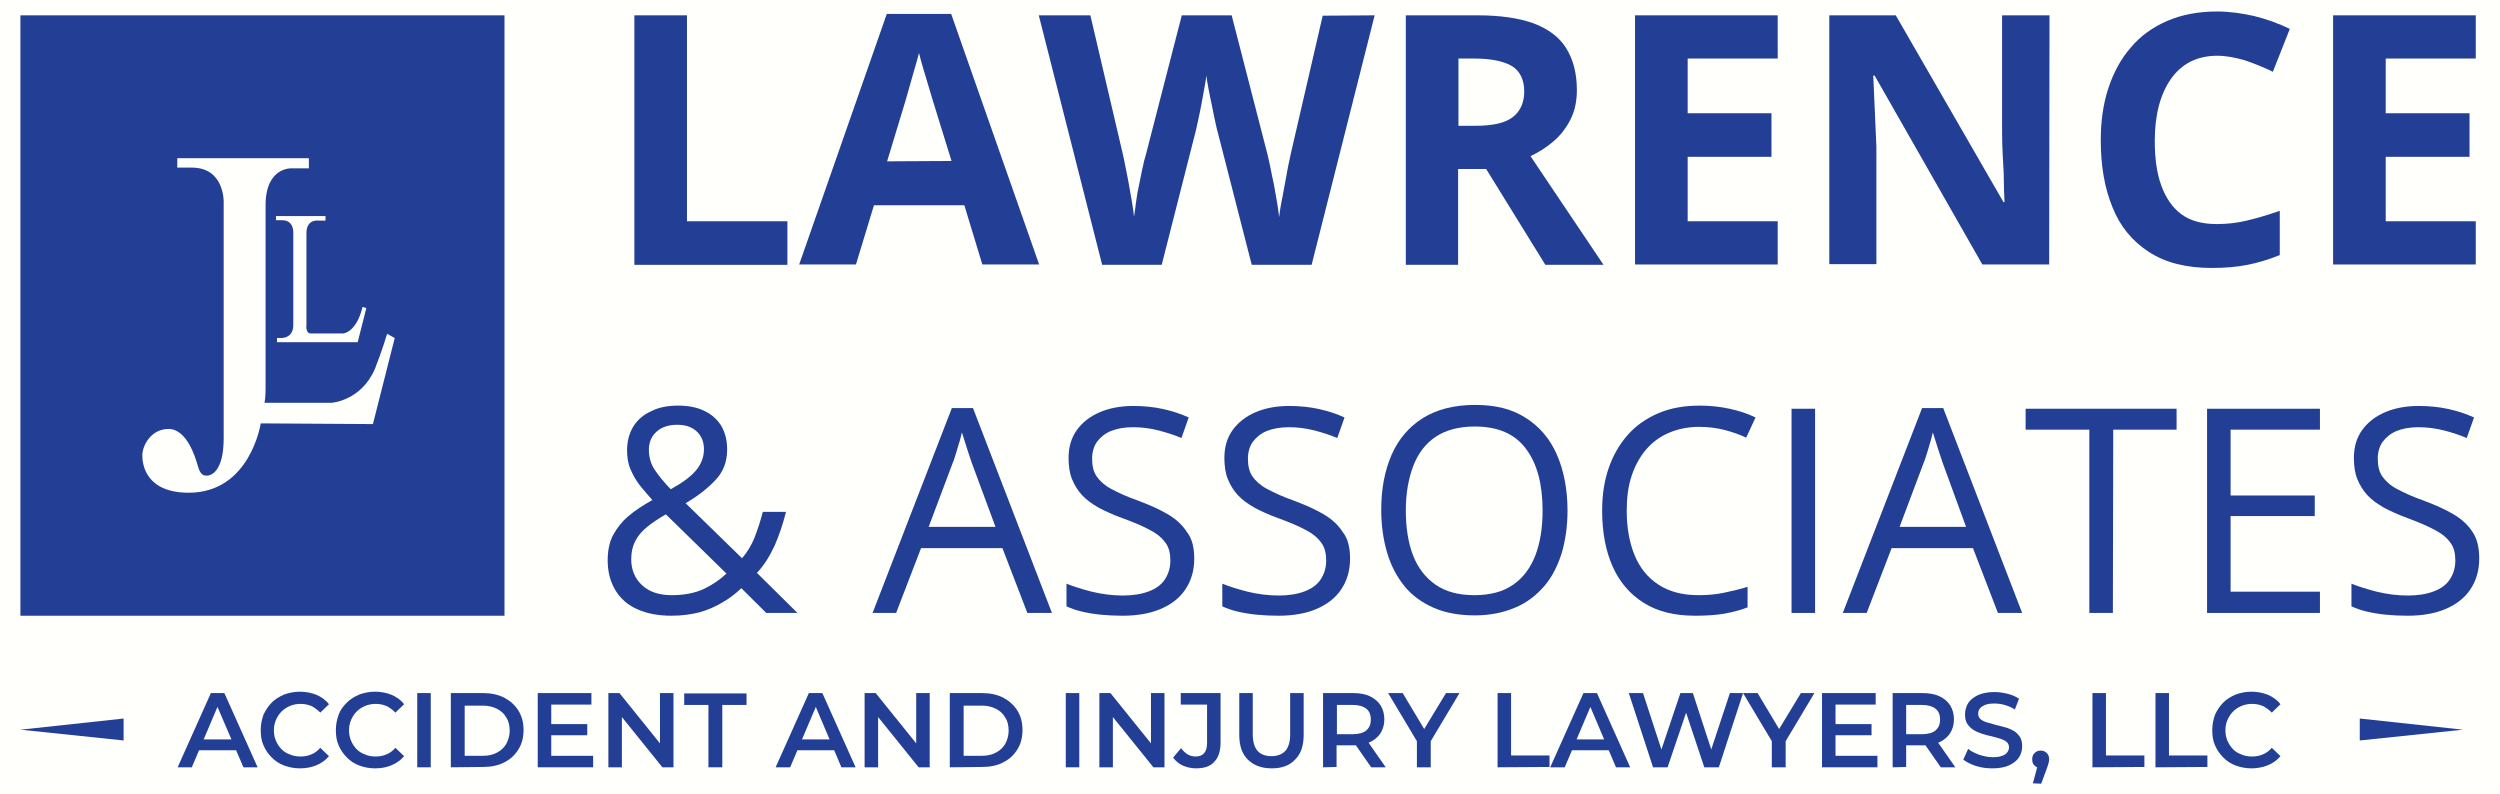 <svg xmlns="http://www.w3.org/2000/svg" width="236" height="75" viewBox="0 0 236 75" fill="none"><rect width="236" height="75" fill="#736868"></rect><g clip-path="url(#clip0_3422_2012)"><rect width="1920" height="4088" transform="translate(-250 -1143)" fill="white"></rect><rect width="1920" height="961" transform="translate(-250 -100)" fill="#FFFFFC"></rect><path d="M59.883 24.967V1.447H64.851V20.888H74.33V25H59.883V24.967Z" fill="#233F95"></path><path d="M92.733 24.967L91.033 19.375H82.502L80.802 24.967H75.442L83.712 1.316H89.791L98.094 24.967H92.733ZM89.824 15.197L88.124 9.704C88.026 9.342 87.863 8.882 87.699 8.29C87.536 7.697 87.34 7.138 87.176 6.546C87.013 5.954 86.849 5.428 86.751 5C86.653 5.428 86.49 5.987 86.294 6.645C86.098 7.303 85.934 7.895 85.771 8.487C85.607 9.079 85.477 9.474 85.411 9.737L83.744 15.23L89.824 15.197Z" fill="#233F95"></path><path d="M129.767 1.447L123.818 25H118.164L114.993 12.632C114.928 12.401 114.829 12.039 114.731 11.546C114.633 11.053 114.503 10.526 114.405 9.967C114.274 9.375 114.176 8.849 114.078 8.355C113.98 7.829 113.914 7.434 113.882 7.138C113.849 7.434 113.783 7.829 113.685 8.355C113.587 8.849 113.489 9.408 113.391 9.967C113.293 10.526 113.162 11.053 113.064 11.546C112.966 12.039 112.868 12.401 112.803 12.664L109.665 25H104.043L98.061 1.447H102.931L105.939 14.309C106.037 14.704 106.135 15.164 106.233 15.691C106.331 16.217 106.462 16.776 106.56 17.368C106.658 17.96 106.756 18.52 106.854 19.046C106.952 19.572 107.017 20.066 107.05 20.46C107.115 20.066 107.181 19.572 107.246 19.046C107.311 18.52 107.41 17.96 107.54 17.401C107.671 16.842 107.736 16.316 107.867 15.822C107.965 15.329 108.063 14.934 108.161 14.638L111.561 1.447H116.268L119.667 14.638C119.733 14.934 119.831 15.329 119.929 15.822C120.027 16.316 120.125 16.842 120.255 17.401C120.354 17.96 120.452 18.52 120.55 19.079C120.648 19.638 120.713 20.099 120.746 20.493C120.811 19.967 120.909 19.309 121.073 18.552C121.203 17.796 121.367 17.006 121.498 16.25C121.628 15.493 121.792 14.835 121.89 14.342L124.864 1.48L129.767 1.447Z" fill="#233F95"></path><path d="M139.508 1.447C141.633 1.447 143.398 1.71 144.771 2.204C146.144 2.73 147.19 3.487 147.843 4.539C148.497 5.592 148.857 6.908 148.857 8.487C148.857 9.572 148.66 10.493 148.236 11.316C147.811 12.138 147.288 12.796 146.634 13.355C145.98 13.914 145.261 14.375 144.477 14.737L151.373 25H145.882L140.293 15.954H137.645V25H132.709V1.447H139.508ZM139.181 5.526H137.678V11.875H139.279C140.914 11.875 142.09 11.612 142.81 11.053C143.529 10.493 143.888 9.671 143.888 8.618C143.888 7.566 143.496 6.71 142.744 6.25C141.992 5.789 140.783 5.526 139.181 5.526Z" fill="#233F95"></path><path d="M167.815 24.967H154.348V1.447H167.815V5.526H159.316V10.691H167.227V14.803H159.316V20.888H167.815V24.967Z" fill="#233F95"></path><path d="M193.442 24.967H187.133L176.967 7.138H176.837C176.869 7.862 176.902 8.618 176.935 9.375C176.967 10.132 177 10.888 177.033 11.612C177.065 12.368 177.098 13.125 177.131 13.849V24.934H172.685V1.447H178.961L189.127 19.079H189.225C189.192 18.355 189.16 17.631 189.16 16.908C189.16 16.184 189.094 15.46 189.061 14.737C189.029 14.013 188.996 13.289 188.996 12.566V1.447H193.474L193.442 24.967Z" fill="#233F95"></path><path d="M209.295 5.263C208.347 5.263 207.497 5.46 206.778 5.822C206.059 6.184 205.438 6.743 204.947 7.434C204.457 8.125 204.065 8.98 203.803 9.967C203.542 10.954 203.411 12.072 203.411 13.289C203.411 14.967 203.607 16.381 204.032 17.533C204.457 18.684 205.078 19.605 205.928 20.23C206.778 20.855 207.889 21.151 209.262 21.151C210.21 21.151 211.158 21.053 212.106 20.822C213.054 20.592 214.1 20.296 215.211 19.901V24.079C214.165 24.506 213.152 24.803 212.171 25C211.191 25.197 210.047 25.296 208.805 25.296C206.386 25.296 204.424 24.803 202.855 23.783C201.287 22.763 200.142 21.381 199.423 19.572C198.672 17.763 198.312 15.658 198.312 13.224C198.312 11.447 198.541 9.803 199.031 8.322C199.521 6.842 200.208 5.559 201.156 4.474C202.071 3.388 203.215 2.566 204.588 1.974C205.961 1.381 207.53 1.085 209.295 1.085C210.472 1.085 211.616 1.25 212.792 1.513C213.969 1.809 215.08 2.204 216.159 2.73L214.557 6.776C213.675 6.349 212.792 5.987 211.91 5.691C210.995 5.428 210.145 5.263 209.295 5.263Z" fill="#233F95"></path><path d="M233.712 24.967H220.245V1.447H233.712V5.526H225.213V10.691H233.124V14.803H225.213V20.888H233.712V24.967Z" fill="#233F95"></path><path d="M64.034 38.29C64.981 38.29 65.799 38.454 66.485 38.783C67.172 39.112 67.695 39.572 68.087 40.197C68.446 40.822 68.642 41.546 68.642 42.434C68.642 43.586 68.283 44.54 67.531 45.329C66.779 46.118 65.864 46.842 64.72 47.5L70.048 52.697C70.538 52.138 70.931 51.48 71.225 50.757C71.519 50 71.78 49.211 72.009 48.322H74.199C73.905 49.474 73.546 50.559 73.121 51.513C72.663 52.5 72.14 53.355 71.454 54.079L75.278 57.862H72.336L69.983 55.526C69.427 56.053 68.839 56.513 68.185 56.875C67.531 57.27 66.845 57.566 66.06 57.796C65.276 57.993 64.393 58.125 63.38 58.125C62.17 58.125 61.092 57.928 60.209 57.533C59.294 57.138 58.608 56.546 58.117 55.757C57.627 54.967 57.365 54.013 57.365 52.895C57.365 51.974 57.529 51.151 57.889 50.493C58.248 49.836 58.706 49.243 59.327 48.717C59.948 48.191 60.7 47.697 61.582 47.204C61.157 46.743 60.798 46.283 60.405 45.822C60.046 45.362 59.752 44.836 59.523 44.309C59.294 43.783 59.196 43.191 59.196 42.533C59.196 41.645 59.392 40.921 59.784 40.263C60.177 39.638 60.732 39.145 61.484 38.816C62.17 38.454 63.02 38.29 64.034 38.29ZM62.857 48.553C62.17 48.947 61.582 49.342 61.092 49.737C60.602 50.132 60.242 50.559 59.98 51.053C59.719 51.546 59.588 52.105 59.588 52.796C59.588 53.816 59.948 54.638 60.634 55.263C61.321 55.888 62.236 56.184 63.413 56.184C64.589 56.184 65.603 55.987 66.453 55.592C67.27 55.197 67.989 54.704 68.577 54.145L62.857 48.553ZM63.936 40.099C63.151 40.099 62.497 40.296 62.007 40.724C61.517 41.151 61.255 41.711 61.255 42.467C61.255 43.125 61.419 43.75 61.778 44.309C62.138 44.868 62.661 45.493 63.315 46.184C64.393 45.592 65.21 45 65.701 44.408C66.191 43.816 66.453 43.158 66.453 42.401C66.453 41.711 66.224 41.151 65.766 40.724C65.308 40.296 64.687 40.099 63.936 40.099Z" fill="#233F95"></path><path d="M96.982 57.862L94.629 51.743H86.947L84.594 57.862H82.371L89.856 38.52H91.85L99.303 57.862H96.982ZM93.975 49.737L91.72 43.651C91.654 43.487 91.589 43.224 91.458 42.862C91.327 42.5 91.229 42.138 91.099 41.743C90.968 41.349 90.87 41.052 90.804 40.822C90.706 41.184 90.641 41.546 90.51 41.908C90.412 42.27 90.314 42.599 90.216 42.895C90.118 43.191 90.052 43.454 89.954 43.651L87.666 49.737H93.975Z" fill="#233F95"></path><path d="M112.737 52.73C112.737 53.882 112.443 54.835 111.887 55.658C111.332 56.48 110.547 57.072 109.534 57.5C108.521 57.928 107.311 58.125 105.971 58.125C105.252 58.125 104.566 58.092 103.912 58.026C103.258 57.96 102.67 57.862 102.114 57.73C101.558 57.599 101.101 57.434 100.676 57.237V55.099C101.33 55.362 102.147 55.625 103.062 55.855C104.01 56.085 104.99 56.217 106.004 56.217C106.952 56.217 107.769 56.085 108.455 55.822C109.142 55.559 109.632 55.197 109.959 54.704C110.286 54.21 110.482 53.618 110.482 52.928C110.482 52.237 110.351 51.71 110.057 51.283C109.763 50.855 109.305 50.428 108.619 50.066C107.965 49.704 107.05 49.309 105.873 48.882C105.056 48.585 104.337 48.257 103.716 47.928C103.095 47.566 102.572 47.204 102.147 46.743C101.722 46.283 101.428 45.789 101.199 45.23C100.97 44.671 100.872 43.98 100.872 43.224C100.872 42.204 101.133 41.316 101.656 40.592C102.179 39.868 102.898 39.309 103.814 38.914C104.729 38.52 105.808 38.322 106.984 38.322C107.998 38.322 108.946 38.421 109.828 38.618C110.711 38.816 111.495 39.079 112.214 39.408L111.528 41.349C110.841 41.053 110.09 40.822 109.338 40.625C108.553 40.428 107.769 40.329 106.952 40.329C106.135 40.329 105.448 40.46 104.86 40.691C104.304 40.921 103.879 41.283 103.552 41.71C103.258 42.138 103.095 42.664 103.095 43.289C103.095 43.98 103.225 44.539 103.52 44.967C103.814 45.395 104.271 45.822 104.892 46.151C105.513 46.48 106.331 46.875 107.377 47.237C108.521 47.664 109.469 48.092 110.253 48.553C111.038 49.013 111.626 49.572 112.051 50.23C112.541 50.855 112.737 51.71 112.737 52.73Z" fill="#233F95"></path><path d="M127.446 52.73C127.446 53.882 127.152 54.835 126.596 55.658C126.041 56.48 125.256 57.072 124.243 57.5C123.23 57.928 122.02 58.125 120.68 58.125C119.961 58.125 119.275 58.092 118.621 58.026C117.967 57.96 117.379 57.862 116.823 57.73C116.267 57.599 115.81 57.434 115.385 57.237V55.099C116.039 55.362 116.856 55.625 117.771 55.855C118.719 56.085 119.699 56.217 120.713 56.217C121.661 56.217 122.478 56.085 123.164 55.822C123.851 55.559 124.341 55.197 124.668 54.704C124.995 54.21 125.191 53.618 125.191 52.928C125.191 52.237 125.06 51.71 124.766 51.283C124.472 50.855 124.014 50.428 123.328 50.066C122.674 49.704 121.759 49.309 120.582 48.882C119.765 48.585 119.046 48.257 118.425 47.928C117.804 47.566 117.281 47.204 116.856 46.743C116.431 46.283 116.137 45.789 115.908 45.23C115.679 44.671 115.581 43.98 115.581 43.224C115.581 42.204 115.842 41.316 116.365 40.592C116.888 39.868 117.607 39.309 118.523 38.914C119.438 38.52 120.517 38.322 121.693 38.322C122.707 38.322 123.655 38.421 124.537 38.618C125.42 38.816 126.204 39.079 126.923 39.408L126.237 41.349C125.55 41.053 124.799 40.822 124.047 40.625C123.262 40.428 122.478 40.329 121.661 40.329C120.843 40.329 120.157 40.46 119.569 40.691C119.013 40.921 118.588 41.283 118.261 41.71C117.967 42.138 117.804 42.664 117.804 43.289C117.804 43.98 117.934 44.539 118.229 44.967C118.523 45.395 118.98 45.822 119.601 46.151C120.222 46.48 121.04 46.875 122.086 47.237C123.23 47.664 124.178 48.092 124.962 48.553C125.747 49.013 126.335 49.572 126.76 50.23C127.25 50.855 127.446 51.71 127.446 52.73Z" fill="#233F95"></path><path d="M147.974 48.191C147.974 49.671 147.778 51.02 147.418 52.237C147.026 53.454 146.503 54.507 145.751 55.362C144.999 56.217 144.117 56.908 143.005 57.368C141.927 57.829 140.652 58.092 139.214 58.092C137.775 58.092 136.435 57.862 135.324 57.368C134.213 56.875 133.297 56.217 132.578 55.329C131.859 54.441 131.303 53.388 130.944 52.171C130.584 50.954 130.388 49.605 130.388 48.125C130.388 46.151 130.715 44.441 131.369 42.928C132.023 41.447 133.003 40.296 134.311 39.474C135.618 38.651 137.285 38.224 139.246 38.224C141.208 38.224 142.744 38.618 144.019 39.441C145.326 40.263 146.307 41.414 146.96 42.895C147.614 44.375 147.974 46.184 147.974 48.191ZM132.709 48.191C132.709 49.836 132.938 51.25 133.395 52.434C133.853 53.618 134.572 54.539 135.52 55.197C136.468 55.855 137.677 56.184 139.181 56.184C140.685 56.184 141.894 55.855 142.842 55.197C143.79 54.539 144.476 53.618 144.934 52.434C145.392 51.25 145.62 49.836 145.62 48.191C145.62 45.691 145.097 43.75 144.051 42.368C143.005 40.954 141.404 40.263 139.214 40.263C137.743 40.263 136.501 40.592 135.553 41.217C134.605 41.842 133.886 42.763 133.428 43.947C132.97 45.132 132.709 46.546 132.709 48.191Z" fill="#233F95"></path><path d="M160.395 40.296C159.349 40.296 158.401 40.493 157.551 40.855C156.701 41.217 155.982 41.743 155.394 42.434C154.805 43.125 154.348 43.947 154.021 44.934C153.694 45.921 153.563 47.007 153.563 48.224C153.563 49.836 153.825 51.25 154.315 52.434C154.805 53.618 155.557 54.54 156.57 55.197C157.584 55.855 158.826 56.184 160.329 56.184C161.179 56.184 161.996 56.118 162.748 55.954C163.5 55.79 164.252 55.625 164.971 55.395V57.336C164.285 57.599 163.533 57.796 162.781 57.928C162.029 58.059 161.114 58.125 160.035 58.125C158.074 58.125 156.472 57.73 155.165 56.908C153.857 56.086 152.877 54.934 152.223 53.454C151.569 51.974 151.242 50.23 151.242 48.191C151.242 46.743 151.439 45.395 151.863 44.178C152.288 42.961 152.877 41.941 153.661 41.053C154.446 40.165 155.394 39.507 156.538 39.013C157.682 38.52 158.989 38.29 160.46 38.29C161.441 38.29 162.356 38.388 163.271 38.586C164.186 38.783 164.971 39.046 165.723 39.408L164.84 41.316C164.219 41.02 163.565 40.79 162.814 40.592C162.029 40.395 161.245 40.296 160.395 40.296Z" fill="#233F95"></path><path d="M169.122 57.862V38.585H171.345V57.862H169.122Z" fill="#233F95"></path><path d="M188.604 57.862L186.25 51.743H178.569L176.215 57.862H173.96L181.445 38.52H183.439L190.892 57.862H188.604ZM185.597 49.737L183.374 43.651C183.308 43.487 183.243 43.224 183.112 42.862C182.982 42.5 182.883 42.138 182.753 41.743C182.622 41.349 182.524 41.052 182.459 40.822C182.361 41.184 182.295 41.546 182.164 41.908C182.066 42.27 181.968 42.599 181.87 42.895C181.772 43.191 181.707 43.454 181.609 43.651L179.321 49.737H185.597Z" fill="#233F95"></path><path d="M199.456 57.862H197.233V40.559H191.219V38.585H205.47V40.559H199.489L199.456 57.862Z" fill="#233F95"></path><path d="M219.003 57.862H208.347V38.585H219.003V40.559H210.569V46.776H218.512V48.717H210.569V55.855H219.003V57.862Z" fill="#233F95"></path><path d="M234.039 52.73C234.039 53.882 233.744 54.835 233.189 55.658C232.633 56.48 231.849 57.072 230.835 57.5C229.822 57.928 228.613 58.125 227.272 58.125C226.553 58.125 225.867 58.092 225.213 58.026C224.559 57.96 223.971 57.862 223.415 57.73C222.86 57.599 222.402 57.434 221.977 57.237V55.099C222.631 55.362 223.448 55.625 224.363 55.855C225.311 56.085 226.292 56.217 227.305 56.217C228.253 56.217 229.07 56.085 229.757 55.822C230.443 55.559 230.933 55.197 231.26 54.704C231.587 54.21 231.783 53.618 231.783 52.928C231.783 52.237 231.652 51.71 231.358 51.283C231.064 50.855 230.606 50.428 229.92 50.066C229.266 49.704 228.351 49.309 227.207 48.882C226.39 48.585 225.671 48.257 225.05 47.928C224.429 47.566 223.906 47.204 223.481 46.743C223.056 46.283 222.762 45.789 222.533 45.23C222.304 44.671 222.206 43.98 222.206 43.224C222.206 42.204 222.467 41.316 222.99 40.592C223.513 39.868 224.232 39.309 225.148 38.914C226.063 38.52 227.142 38.322 228.318 38.322C229.332 38.322 230.28 38.421 231.162 38.618C232.045 38.816 232.829 39.079 233.548 39.408L232.862 41.349C232.175 41.053 231.456 40.822 230.672 40.625C229.887 40.428 229.103 40.329 228.286 40.329C227.468 40.329 226.782 40.46 226.226 40.691C225.671 40.921 225.246 41.283 224.919 41.71C224.625 42.138 224.461 42.664 224.461 43.289C224.461 43.98 224.592 44.539 224.886 44.967C225.18 45.395 225.638 45.822 226.259 46.151C226.88 46.48 227.697 46.875 228.743 47.237C229.887 47.664 230.835 48.092 231.62 48.553C232.404 49.013 232.993 49.572 233.417 50.23C233.842 50.855 234.039 51.71 234.039 52.73Z" fill="#233F95"></path><path d="M16.768 72.434L19.906 65.427H21.181L24.319 72.434H22.979L20.266 66.118H20.789L18.108 72.434H16.768ZM18.206 70.822L18.566 69.802H22.325L22.685 70.822H18.206Z" fill="#233F95"></path><path d="M28.307 72.533C27.784 72.533 27.294 72.434 26.836 72.27C26.378 72.105 25.986 71.842 25.659 71.513C25.332 71.184 25.071 70.822 24.875 70.362C24.679 69.934 24.613 69.441 24.613 68.914C24.613 68.388 24.711 67.927 24.875 67.467C25.071 67.039 25.332 66.645 25.659 66.316C25.986 65.987 26.378 65.756 26.836 65.559C27.294 65.395 27.784 65.296 28.307 65.296C28.863 65.296 29.386 65.395 29.876 65.592C30.334 65.789 30.758 66.085 31.053 66.48L30.235 67.27C29.974 67.006 29.712 66.809 29.386 66.645C29.059 66.513 28.732 66.447 28.372 66.447C28.013 66.447 27.686 66.513 27.359 66.645C27.065 66.776 26.803 66.941 26.575 67.171C26.346 67.401 26.182 67.664 26.052 67.96C25.921 68.256 25.855 68.585 25.855 68.947C25.855 69.309 25.921 69.638 26.052 69.934C26.182 70.23 26.346 70.493 26.575 70.724C26.803 70.954 27.065 71.118 27.359 71.217C27.653 71.349 27.98 71.414 28.372 71.414C28.765 71.414 29.059 71.349 29.386 71.217C29.712 71.085 29.974 70.888 30.235 70.592L31.053 71.381C30.726 71.776 30.334 72.039 29.876 72.237C29.418 72.434 28.895 72.533 28.307 72.533Z" fill="#233F95"></path><path d="M35.4 72.533C34.877 72.533 34.387 72.434 33.929 72.27C33.471 72.105 33.079 71.842 32.752 71.513C32.425 71.184 32.164 70.822 31.968 70.362C31.772 69.934 31.706 69.441 31.706 68.914C31.706 68.388 31.804 67.927 31.968 67.467C32.131 67.006 32.425 66.645 32.752 66.316C33.079 65.987 33.471 65.756 33.929 65.559C34.387 65.395 34.877 65.296 35.4 65.296C35.956 65.296 36.479 65.395 36.969 65.592C37.426 65.789 37.852 66.085 38.146 66.48L37.328 67.27C37.067 67.006 36.806 66.809 36.479 66.645C36.152 66.513 35.825 66.447 35.465 66.447C35.106 66.447 34.779 66.513 34.452 66.645C34.158 66.776 33.896 66.941 33.667 67.171C33.439 67.401 33.275 67.664 33.145 67.96C33.014 68.256 32.948 68.585 32.948 68.947C32.948 69.309 33.014 69.638 33.145 69.934C33.275 70.23 33.439 70.493 33.667 70.724C33.896 70.954 34.158 71.118 34.452 71.217C34.746 71.349 35.073 71.414 35.465 71.414C35.825 71.414 36.152 71.349 36.479 71.217C36.806 71.085 37.067 70.888 37.328 70.592L38.146 71.381C37.819 71.776 37.426 72.039 36.969 72.237C36.511 72.434 35.988 72.533 35.4 72.533Z" fill="#233F95"></path><path d="M39.388 72.434V65.427H40.663V72.434H39.388Z" fill="#233F95"></path><path d="M42.558 72.434V65.427H45.598C46.35 65.427 47.004 65.559 47.592 65.855C48.148 66.151 48.605 66.546 48.932 67.072C49.259 67.598 49.423 68.19 49.423 68.914C49.423 69.638 49.259 70.23 48.932 70.756C48.605 71.282 48.181 71.677 47.592 71.973C47.036 72.269 46.35 72.401 45.598 72.401L42.558 72.434ZM43.866 71.348H45.566C46.089 71.348 46.546 71.25 46.906 71.052C47.298 70.855 47.592 70.559 47.788 70.23C47.984 69.868 48.115 69.44 48.115 68.98C48.115 68.519 48.017 68.059 47.788 67.73C47.592 67.368 47.298 67.105 46.906 66.907C46.514 66.71 46.089 66.612 45.566 66.612H43.866V71.348Z" fill="#233F95"></path><path d="M52.07 71.348H55.993V72.434H50.763V65.427H55.829V66.513H52.038V71.348H52.07ZM51.972 68.355H55.437V69.407H51.972V68.355Z" fill="#233F95"></path><path d="M57.431 72.434V65.427H58.477L62.824 70.822H62.301V65.427H63.576V72.434H62.53L58.183 67.039H58.706V72.434H57.431Z" fill="#233F95"></path><path d="M66.877 72.434V66.546H64.589V65.46H70.473V66.546H68.185V72.434H66.877Z" fill="#233F95"></path><path d="M73.219 72.434L76.357 65.427H77.632L80.769 72.434H79.429L76.749 66.118H77.272L74.592 72.434H73.219ZM74.657 70.822L75.016 69.802H78.775L79.135 70.822H74.657Z" fill="#233F95"></path><path d="M81.619 72.434V65.427H82.665L87.013 70.822H86.49V65.427H87.764V72.434H86.719L82.371 67.039H82.894V72.434H81.619Z" fill="#233F95"></path><path d="M89.66 72.434V65.427H92.7C93.452 65.427 94.106 65.559 94.694 65.855C95.25 66.151 95.707 66.546 96.034 67.072C96.361 67.598 96.524 68.19 96.524 68.914C96.524 69.638 96.361 70.23 96.034 70.756C95.707 71.282 95.282 71.677 94.694 71.973C94.138 72.269 93.452 72.401 92.7 72.401L89.66 72.434ZM90.968 71.348H92.667C93.19 71.348 93.648 71.25 94.007 71.052C94.4 70.855 94.694 70.559 94.89 70.23C95.086 69.868 95.217 69.44 95.217 68.98C95.217 68.519 95.119 68.059 94.89 67.73C94.694 67.368 94.4 67.105 94.007 66.907C93.615 66.71 93.19 66.612 92.667 66.612H90.968V71.348Z" fill="#233F95"></path><path d="M100.61 72.434V65.427H101.885V72.434H100.61Z" fill="#233F95"></path><path d="M103.781 72.434V65.427H104.827L109.174 70.822H108.651V65.427H109.926V72.434H108.88L104.533 67.039H105.056V72.434H103.781Z" fill="#233F95"></path><path d="M112.901 72.532C112.443 72.532 112.051 72.434 111.659 72.269C111.299 72.105 110.972 71.842 110.743 71.513L111.495 70.625C111.691 70.888 111.887 71.085 112.116 71.217C112.345 71.348 112.607 71.414 112.868 71.414C113.587 71.414 113.947 70.987 113.947 70.131V66.513H111.463V65.427H115.222V70.065C115.222 70.888 115.025 71.513 114.633 71.907C114.274 72.335 113.685 72.532 112.901 72.532Z" fill="#233F95"></path><path d="M120.059 72.532C119.111 72.532 118.359 72.269 117.804 71.71C117.248 71.184 116.987 70.394 116.987 69.375V65.427H118.261V69.309C118.261 70.032 118.425 70.559 118.719 70.888C119.013 71.217 119.471 71.381 120.026 71.381C120.582 71.381 121.007 71.217 121.334 70.888C121.628 70.559 121.792 70.032 121.792 69.309V65.427H123.066V69.375C123.066 70.394 122.805 71.184 122.249 71.71C121.726 72.269 121.007 72.532 120.059 72.532Z" fill="#233F95"></path><path d="M124.897 72.434V65.427H127.74C128.362 65.427 128.885 65.526 129.309 65.723C129.734 65.921 130.094 66.217 130.323 66.579C130.552 66.94 130.682 67.401 130.682 67.894C130.682 68.421 130.552 68.848 130.323 69.21C130.094 69.572 129.734 69.868 129.309 70.065C128.885 70.263 128.329 70.362 127.74 70.362H125.583L126.172 69.769V72.401L124.897 72.434ZM126.204 69.934L125.616 69.309H127.708C128.263 69.309 128.721 69.177 128.983 68.947C129.277 68.684 129.408 68.355 129.408 67.927C129.408 67.5 129.277 67.138 128.983 66.907C128.688 66.677 128.263 66.546 127.708 66.546H125.616L126.204 65.921V69.934ZM129.44 72.434L127.675 69.901H129.048L130.813 72.434H129.44Z" fill="#233F95"></path><path d="M133.755 72.434V69.671L134.049 70.46L131.042 65.427H132.415L134.834 69.473H134.049L136.501 65.427H137.776L134.768 70.46L135.062 69.671V72.434H133.755Z" fill="#233F95"></path><path d="M141.371 72.434V65.427H142.646V71.315H146.274V72.401L141.371 72.434Z" fill="#233F95"></path><path d="M146.34 72.434L149.478 65.427H150.752L153.89 72.434H152.55L149.87 66.118H150.393L147.712 72.434H146.34ZM147.778 70.822L148.137 69.802H151.896L152.256 70.822H147.778Z" fill="#233F95"></path><path d="M156.048 72.434L153.76 65.427H155.1L157.159 71.743H156.505L158.63 65.427H159.807L161.866 71.743H161.212L163.304 65.427H164.546L162.258 72.434H160.885L158.989 66.743H159.349L157.42 72.434H156.048Z" fill="#233F95"></path><path d="M167.259 72.434V69.671L167.553 70.46L164.546 65.427H165.919L168.338 69.473H167.553L170.005 65.427H171.28L168.272 70.46L168.567 69.671V72.434H167.259Z" fill="#233F95"></path><path d="M173.306 71.348H177.229V72.434H171.999V65.427H177.065V66.513H173.274V71.348H173.306ZM173.208 68.355H176.673V69.407H173.208V68.355Z" fill="#233F95"></path><path d="M178.667 72.434V65.427H181.511C182.132 65.427 182.655 65.526 183.08 65.723C183.505 65.921 183.864 66.217 184.093 66.579C184.322 66.94 184.453 67.401 184.453 67.894C184.453 68.421 184.322 68.848 184.093 69.21C183.864 69.572 183.505 69.868 183.08 70.065C182.655 70.263 182.099 70.362 181.511 70.362H179.353L179.942 69.769V72.401L178.667 72.434ZM179.942 69.934L179.353 69.309H181.445C182.001 69.309 182.459 69.177 182.72 68.947C183.014 68.684 183.145 68.355 183.145 67.927C183.145 67.5 183.014 67.138 182.72 66.907C182.426 66.677 182.001 66.546 181.445 66.546H179.353L179.942 65.921V69.934ZM183.21 72.434L181.445 69.901H182.818L184.583 72.434H183.21Z" fill="#233F95"></path><path d="M188.081 72.533C187.525 72.533 187.035 72.467 186.512 72.302C186.021 72.138 185.629 71.941 185.335 71.71L185.793 70.691C186.054 70.921 186.414 71.085 186.839 71.25C187.263 71.381 187.656 71.48 188.113 71.48C188.473 71.48 188.767 71.447 188.996 71.348C189.225 71.283 189.388 71.151 189.486 71.019C189.584 70.888 189.65 70.723 189.65 70.559C189.65 70.362 189.584 70.164 189.421 70.033C189.257 69.901 189.061 69.802 188.832 69.737C188.604 69.671 188.309 69.572 188.015 69.506C187.721 69.441 187.427 69.375 187.133 69.276C186.839 69.177 186.577 69.079 186.316 68.914C186.087 68.783 185.891 68.585 185.727 68.355C185.564 68.125 185.498 67.796 185.498 67.434C185.498 67.072 185.596 66.71 185.793 66.381C185.989 66.052 186.316 65.822 186.708 65.625C187.133 65.427 187.656 65.329 188.277 65.329C188.702 65.329 189.094 65.394 189.519 65.493C189.944 65.592 190.271 65.756 190.598 65.954L190.205 66.973C189.878 66.776 189.584 66.644 189.225 66.546C188.898 66.447 188.571 66.414 188.277 66.414C187.917 66.414 187.623 66.447 187.394 66.546C187.165 66.644 187.002 66.743 186.904 66.875C186.806 67.006 186.74 67.171 186.74 67.368C186.74 67.566 186.806 67.763 186.969 67.894C187.133 68.026 187.329 68.125 187.558 68.191C187.786 68.256 188.081 68.322 188.375 68.421C188.669 68.487 188.963 68.585 189.257 68.651C189.552 68.717 189.813 68.848 190.075 68.98C190.303 69.112 190.499 69.309 190.663 69.539C190.826 69.769 190.892 70.098 190.892 70.46C190.892 70.822 190.794 71.184 190.598 71.48C190.401 71.809 190.075 72.039 189.682 72.237C189.257 72.434 188.734 72.533 188.081 72.533Z" fill="#233F95"></path><path d="M191.905 73.947L192.494 71.743L192.657 72.5C192.428 72.5 192.232 72.434 192.069 72.269C191.905 72.138 191.84 71.941 191.84 71.677C191.84 71.447 191.905 71.217 192.069 71.085C192.232 70.921 192.428 70.855 192.624 70.855C192.853 70.855 193.049 70.921 193.213 71.085C193.376 71.25 193.441 71.447 193.441 71.677C193.441 71.743 193.442 71.809 193.409 71.908C193.409 71.973 193.376 72.072 193.343 72.171C193.311 72.269 193.278 72.401 193.213 72.566L192.69 73.98L191.905 73.947Z" fill="#233F95"></path><path d="M197.527 72.434V65.427H198.802V71.315H202.43V72.401L197.527 72.434Z" fill="#233F95"></path><path d="M203.476 72.434V65.427H204.751V71.315H208.379V72.401L203.476 72.434Z" fill="#233F95"></path><path d="M212.531 72.533C212.008 72.533 211.517 72.434 211.06 72.27C210.602 72.105 210.21 71.842 209.883 71.513C209.556 71.184 209.295 70.822 209.098 70.362C208.902 69.934 208.837 69.441 208.837 68.914C208.837 68.388 208.935 67.927 209.098 67.467C209.295 67.039 209.556 66.645 209.883 66.316C210.21 65.987 210.602 65.756 211.06 65.559C211.517 65.395 212.008 65.296 212.531 65.296C213.086 65.296 213.609 65.395 214.1 65.592C214.557 65.789 214.982 66.085 215.276 66.48L214.459 67.27C214.198 67.006 213.936 66.809 213.609 66.645C213.282 66.513 212.955 66.447 212.596 66.447C212.236 66.447 211.909 66.513 211.583 66.645C211.288 66.776 211.027 66.941 210.798 67.171C210.569 67.401 210.406 67.664 210.275 67.96C210.144 68.256 210.079 68.585 210.079 68.947C210.079 69.309 210.144 69.638 210.275 69.934C210.406 70.23 210.569 70.493 210.798 70.724C211.027 70.954 211.288 71.118 211.583 71.217C211.877 71.349 212.204 71.414 212.596 71.414C212.988 71.414 213.282 71.349 213.609 71.217C213.936 71.085 214.198 70.888 214.459 70.592L215.276 71.381C214.949 71.776 214.557 72.039 214.1 72.237C213.609 72.434 213.086 72.533 212.531 72.533Z" fill="#233F95"></path><path d="M1.928 68.882L11.669 69.901V68.882V67.829L1.928 68.882Z" fill="#233F95"></path><path d="M232.502 68.882L222.762 69.901V68.882V67.829L232.502 68.882Z" fill="#233F95"></path><path d="M1.928 1.447V58.125H47.625V1.447H1.928ZM29.32 31.48H32.393C32.393 31.48 33.635 31.414 34.223 28.98L34.583 29.079L33.766 32.303H26.149V31.908H26.575C26.575 31.908 27.686 31.941 27.686 30.691V21.941C27.686 21.941 27.751 20.789 26.64 20.789H26.052V20.395H30.726V20.822H30.039C30.039 20.822 28.928 20.658 28.928 22.006V30.789C28.895 30.789 28.895 31.48 29.32 31.48ZM35.204 40.033L24.613 39.967C24.613 39.967 23.633 46.513 17.814 46.513C13.794 46.513 13.434 43.882 13.434 42.993C13.434 42.105 14.219 40.493 15.918 40.493C17.618 40.493 18.435 43.125 18.664 43.947C18.893 44.77 19.154 44.901 19.514 44.901C19.874 44.901 21.116 44.605 21.116 41.349V19.079C21.116 19.079 21.214 15.822 18.108 15.822H16.736V14.934H29.157V15.888H27.555C27.555 15.888 25.071 15.724 25.071 19.375V36.71C25.071 36.71 25.071 37.5 24.973 38.026H31.281C31.281 38.026 34.093 37.862 35.4 34.803C36.054 33.158 36.544 31.513 36.544 31.513L37.263 31.908L35.204 40.033Z" fill="#233F95"></path></g><defs><clipPath id="clip0_3422_2012"><rect width="1920" height="4088" fill="white" transform="translate(-250 -1143)"></rect></clipPath></defs></svg>
